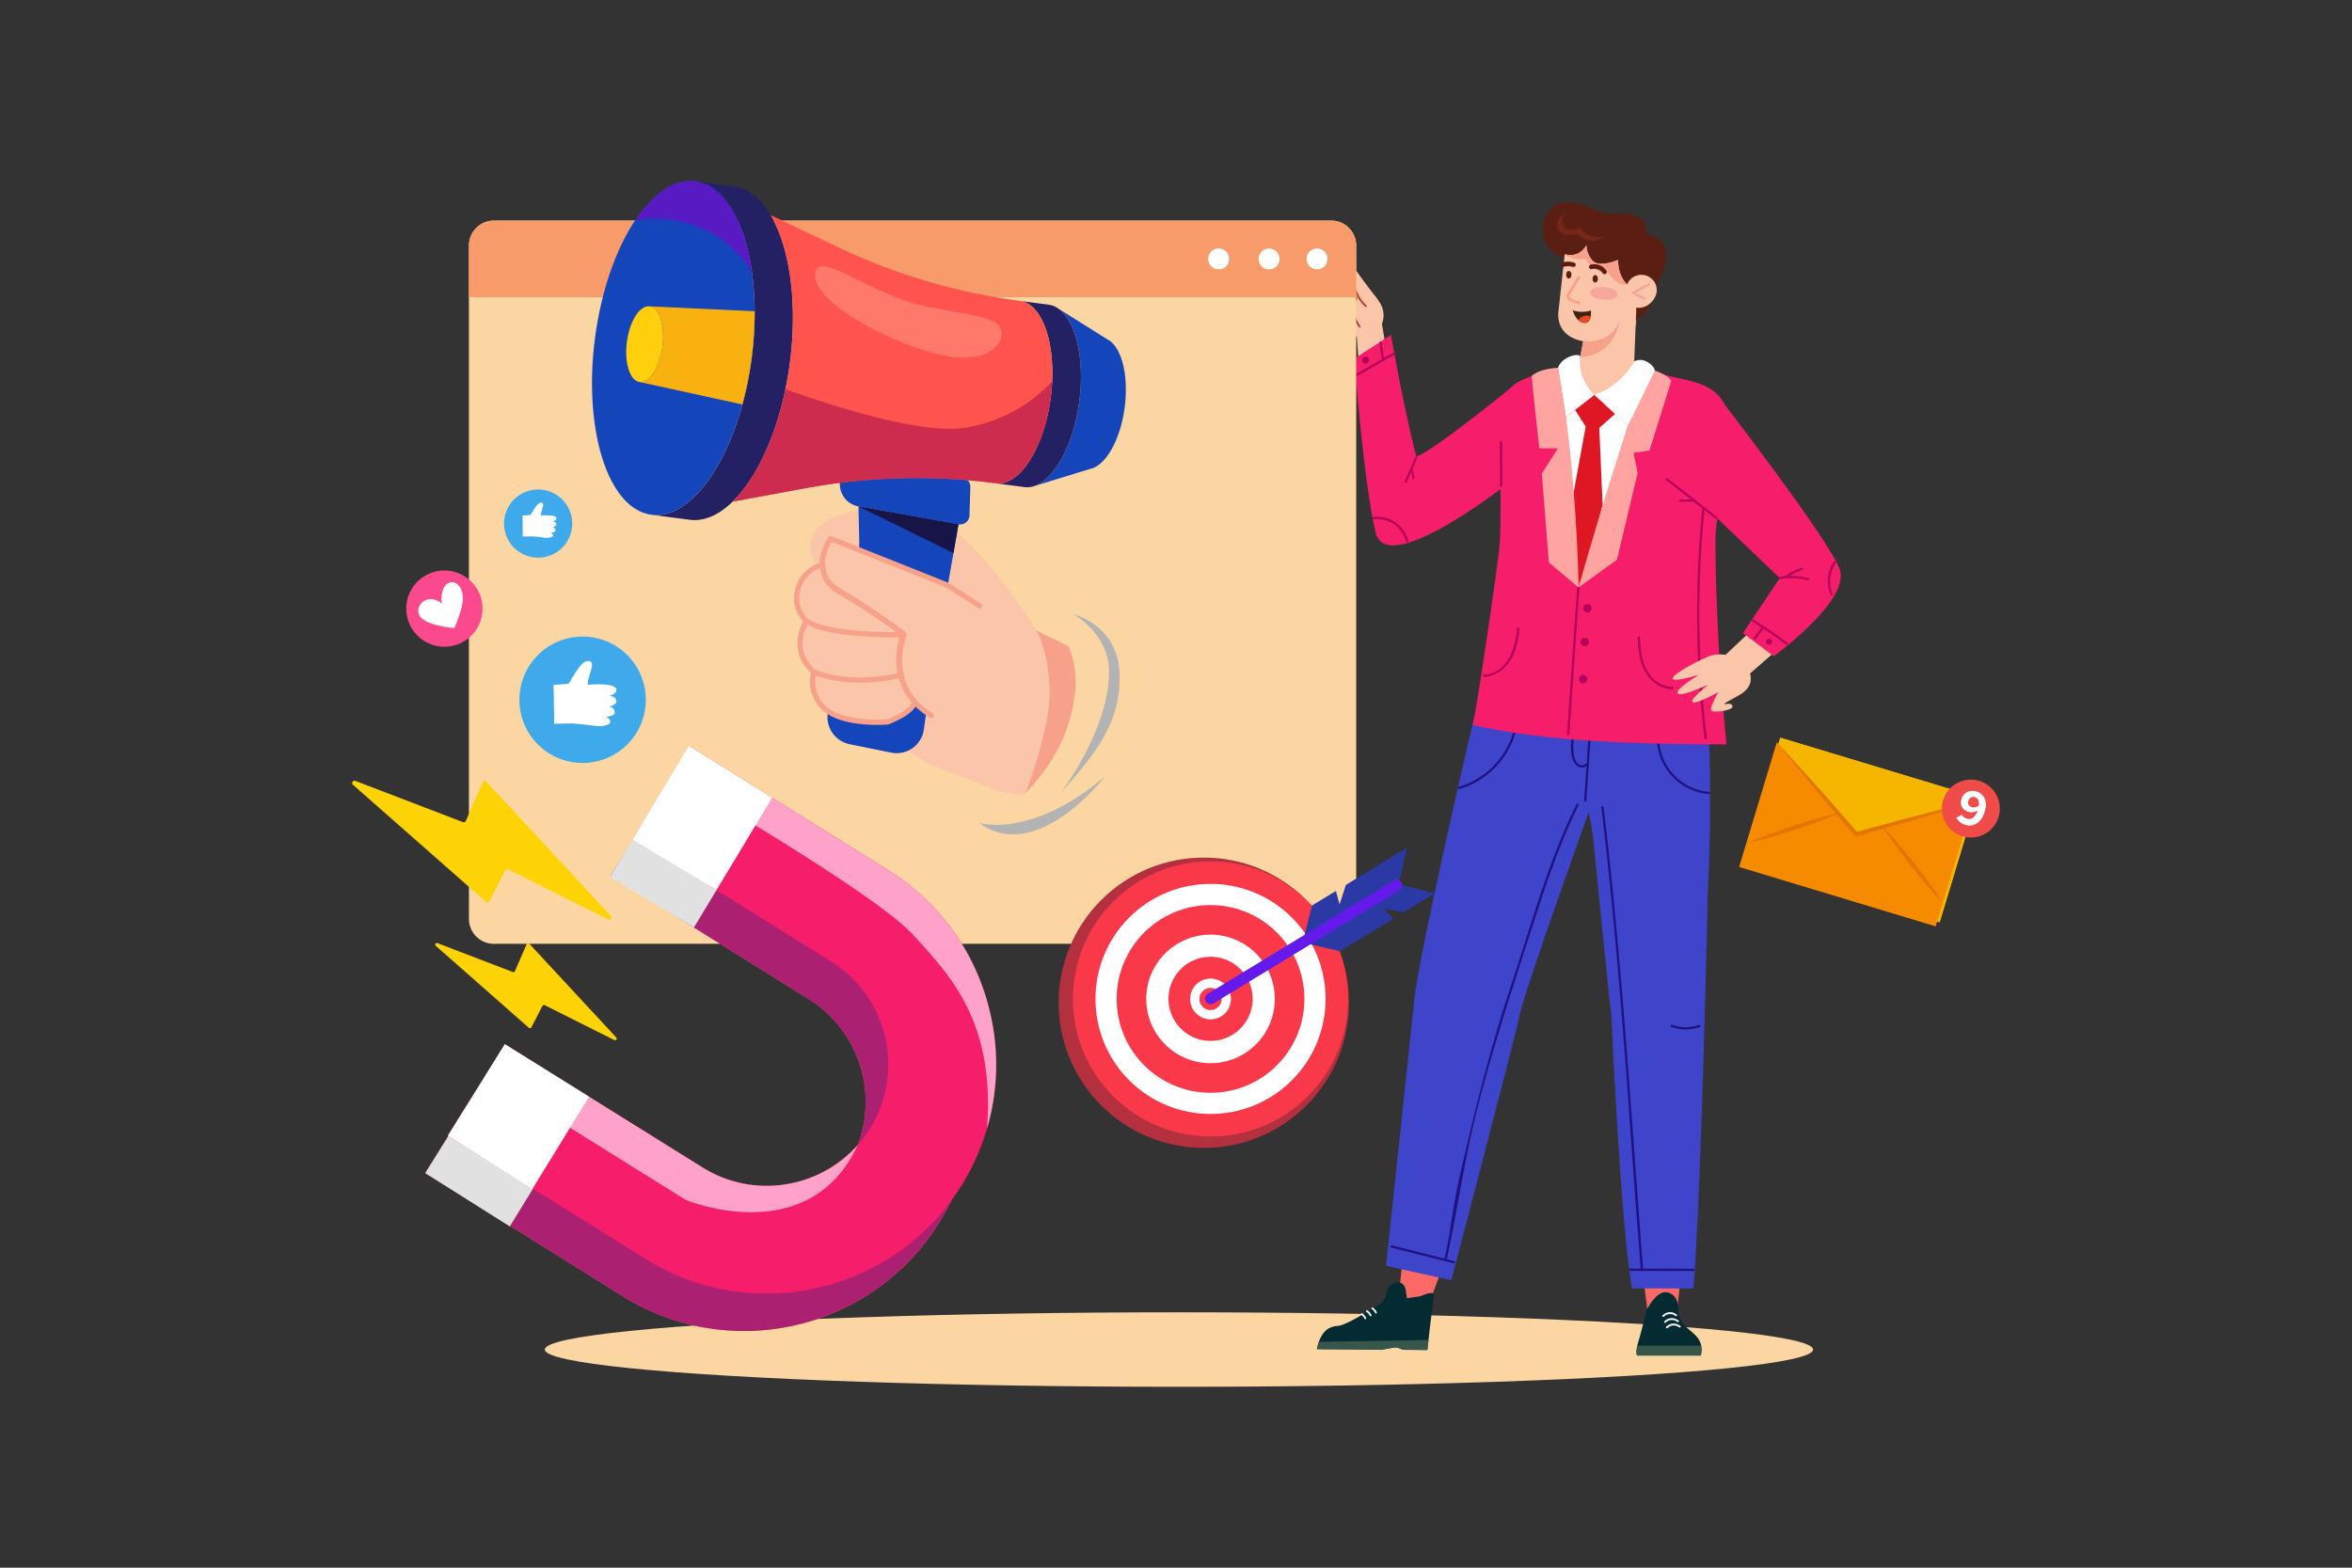 <svg xmlns="http://www.w3.org/2000/svg" viewBox="0 0 4680 3120"><rect x="0" y="0" width="4680" height="3120" fill="#333333" stroke="none"/><defs><style>.cls-1,.cls-6{fill:#fff;}.cls-1{opacity:0;}.cls-2{fill:#fbd6a2;}.cls-3{fill:#fa6966;}.cls-4{fill:#042b32;}.cls-5{fill:#37574d;}.cls-7{fill:#3f45cb;}.cls-8{fill:#1f1182;}.cls-9{fill:#fbc5a9;}.cls-10{fill:#bb3b2d;}.cls-11{fill:#f61d6a;}.cls-12{fill:#b6005c;}.cls-13{fill:#df1623;}.cls-14{fill:#ffa4a0;}.cls-15{fill:#f79b6a;}.cls-16{fill:#ff625f;}.cls-17{fill:#ac2072;}.cls-18{fill:#e1e1e1;}.cls-19{fill:#ffa2ca;}.cls-20{fill:#fdd305;}.cls-21{fill:#f7a18a;}.cls-22{fill:#1445bb;}.cls-23{fill:#171448;}.cls-24{fill:#232163;}.cls-25{fill:#f8b10f;}.cls-26{fill:#ffcf0d;}.cls-27{fill:#ff544e;}.cls-28{fill:#ce2c4e;}.cls-29{fill:#ff796b;}.cls-30{fill:#571ac3;}.cls-31{fill:#b3b3b3;}.cls-32{fill:#b4303f;}.cls-33{fill:#f9394a;}.cls-34{fill:#2b39a5;}.cls-35{fill:#651aec;}.cls-36{fill:#3faaeb;}.cls-37{fill:#fc488c;}.cls-38{fill:#ffc800;}.cls-39{fill:#f6b600;}.cls-40{fill:#f68b00;}.cls-41{opacity:0.2;}.cls-42{fill:#912a00;}.cls-43{fill:#ef4b49;}.cls-44{fill:#5b1e13;}.cls-45{fill:#742619;}.cls-46{fill:#3d2312;}.cls-47{fill:#ec4623;}.cls-48{opacity:0.5;}.cls-49{fill:#f3888a;}</style></defs><title>03</title><g id="_03" data-name="03"><rect id="_03-2" data-name="03" class="cls-1" width="4680" height="3120"/><ellipse class="cls-2" cx="2345.86" cy="2685.87" rx="1261.81" ry="74.13"/><polygon class="cls-3" points="3255.56 2432.98 3279.31 2616.86 3336.09 2619.73 3354.48 2442.12 3255.56 2432.98"/><path class="cls-4" d="M3384.45,2697.76h-127s-2.78-5.34.39-19.54c.48-2.21,1.11-4.64,1.93-7.3.05-.13.08-.26.12-.39,1.19-3.93,2.55-8.77,4-14,5.82-21.27,12.67-49.06,12.67-49.06s21.13-45.24,45.85-33.94c21.69,9.91,16.55,38.27,16.55,38.27s2.12,16.65,18.57,31.33c10.17,9.07,20.28,16.09,25.15,27.38a36.06,36.06,0,0,1,2.14,6.78c.06.3.11.6.16.91C3386,2683.66,3385.91,2690,3384.45,2697.76Z"/><path class="cls-5" d="M3384.45,2697.76h-127s-2.78-5.34.39-19.54H3385C3386,2683.66,3385.91,2690,3384.45,2697.76Z"/><path class="cls-6" d="M3333.82,2618.94c-7.14-5.57-16.51-4.85-22.94,1.42-1.73,1.69-4.38-1-2.65-2.65,8-7.82,19.47-8.26,28.25-1.42,1.9,1.48-.77,4.11-2.66,2.65Z"/><path class="cls-6" d="M3337.41,2630.8a17.09,17.09,0,0,0-22.94,1.42c-1.73,1.69-4.38-1-2.65-2.65,8-7.82,19.47-8.26,28.24-1.42,1.9,1.48-.77,4.12-2.65,2.65Z"/><path class="cls-6" d="M3341,2641.71a17.07,17.07,0,0,0-22.94,1.42c-1.73,1.69-4.38-1-2.65-2.65,8-7.82,19.47-8.26,28.24-1.42,1.9,1.48-.77,4.11-2.65,2.65Z"/><polygon class="cls-3" points="2893.65 2459.24 2834.33 2619.36 2780.56 2601.98 2799.1 2432.98 2893.65 2459.24"/><path class="cls-7" d="M2934.13,1423.79s-109.73,468.5-119.67,563.65S2758,2519.36,2758,2519.36l129.78,28.5s124.9-474.67,135.54-526.16,144.06-422.6,144.06-422.6l-17.11-142.54Z"/><path class="cls-8" d="M3010.58,1459.34c-15.51,51-57,91.92-108.13,106.81-2.76.8-1.58,5.12,1.19,4.31,52.67-15.33,95.29-57.46,111.26-109.93.84-2.76-3.48-3.94-4.32-1.19Z"/><path class="cls-8" d="M3137.16,1600.38c-57.25,115-90.27,240.1-130.74,361.53-42,126-69.82,240.79-100,370.07-17,72.8-16,98.61-31.65,171.7-.6,2.8,3.71,4,4.32,1.19,27.74-129.4,33.5-197.65,67.45-325.58,33.47-126.06,74.9-249.71,115.08-373.74,22.41-69.16,46.92-137.74,79.36-202.92,1.28-2.57-2.57-4.84-3.86-2.25Z"/><path class="cls-8" d="M2768.52,2482.88l124.11,31.41c2.79.7,4-3.61,1.19-4.32l-124.11-31.41c-2.8-.7-4,3.61-1.19,4.32Z"/><path class="cls-4" d="M2840.12,2686.72l-48.75-.37s-9.82-5.31-15.61-4.66-25.88,4.34-25.88,4.34l-129.47-1a108.92,108.92,0,0,1,3.88-14.52,66.67,66.67,0,0,1,6.23-13.34c8.12-13,19.1-17.61,31-18.27,18.14-1,75.48-38.65,75.48-38.65s20.75-7.08,22-29.1c.48-8.26,12.75-18.25,18.56-19,11.86-1.63,18.38,5.92,20,17.77l1.88,13.76,27.38-4s27.92-13.79,26.47-.2c-.83,7.76-5.77,42.29-8.91,69.69-.73,6.39-1.42,12.44-2,17.74h0C2841.06,2678.63,2840.12,2686.72,2840.12,2686.72Z"/><path class="cls-5" d="M2840.12,2686.72l-48.75-.37s-9.82-5.31-15.61-4.66-25.88,4.34-25.88,4.34l-129.47-1a108.92,108.92,0,0,1,3.88-14.52l218.11-3.68C2841.06,2678.63,2840.12,2686.72,2840.12,2686.72Z"/><path class="cls-6" d="M2708.49,2614.2a1.77,1.77,0,0,1,2.22-.17,22.32,22.32,0,0,1,7.67,9c.95,2-2,3.9-2.92,1.88a19.9,19.9,0,0,0-6.73-7.93,1.75,1.75,0,0,1-.27-2.72Z"/><path class="cls-6" d="M2718.83,2608.21a1.78,1.78,0,0,1,2.23-.17,22.48,22.48,0,0,1,7.67,9c.95,2-2,3.9-2.93,1.88a19.74,19.74,0,0,0-6.73-7.93,1.75,1.75,0,0,1-.27-2.72Z"/><path class="cls-6" d="M2729.5,2602.63a1.77,1.77,0,0,1,2.22-.17,22.19,22.19,0,0,1,7.67,9c1,2-2,3.9-2.92,1.88a19.83,19.83,0,0,0-6.73-7.93,1.76,1.76,0,0,1-.27-2.73Z"/><path class="cls-7" d="M3394.31,1811.7c15.46-131.28,4.72-425.17,4.72-425.17l-274.19,2.32s38.93,269.45,72.7,408Z"/><path class="cls-8" d="M3130.31,1452.56c-4.6,18.4-6.85,40.28-1,58.67,3.76,11.79,17.31,22.32,28.56,12.34,2.16-1.91-1-5.07-3.16-3.16-7.09,6.28-16,.41-19.56-6.52-3.17-6.13-3.76-13.92-4.22-20.65a126.59,126.59,0,0,1,3.67-39.49c.7-2.8-3.62-4-4.31-1.19Z"/><path class="cls-8" d="M3161.19,1459.32q-4.47,66.95-9,133.89c-.19,2.87,4.29,2.86,4.48,0q4.47-66.95,9-133.89c.19-2.88-4.29-2.86-4.48,0Z"/><path class="cls-8" d="M3296.82,1466.93a112.61,112.61,0,0,0,103.73,113.27c2.82.23,2.81-4.17,0-4.39-56.47-4.46-99.93-52.31-99.33-108.88,0-2.83-4.37-2.83-4.4,0Z"/><path class="cls-7" d="M3247.31,2564.1l122.13.21c16.12-188.43,29.06-801.13,29.06-801.13l-231.13-122.8s28.11,287.64,39.13,383.08C3206.5,2023.46,3224,2431.37,3247.31,2564.1Z"/><path class="cls-8" d="M3186.45,1606.31c15,125.74,27.07,251.8,37.56,378,10.45,125.83,19.38,251.78,28.21,377.74,5,71.43,7.41,93.7,12.63,165.12.2,2.86,4.68,2.88,4.47,0-9.25-126.54-15.16-204-24.4-330.5-9.18-125.85-19.08-251.66-31.15-377.27q-10.24-106.67-22.84-213.08c-.34-2.82-4.82-2.85-4.48,0Z"/><path class="cls-8" d="M3244.23,2529.26l125.88.28c2.88,0,2.88-4.46,0-4.47l-125.88-.29c-2.88,0-2.88,4.47,0,4.48Z"/><path class="cls-8" d="M3325.68,2043.62a82.1,82.1,0,0,0,56.4.32c2.64-1,1.5-5.2-1.17-4.24a78.28,78.28,0,0,1-54.06-.32c-2.66-1-3.8,3.27-1.17,4.24Z"/><path class="cls-9" d="M2746.57,625.4l12.35,73.79c-3.35,16.22-27.52,34.91-55.77,17.78l-4.59-63.68Z"/><path class="cls-9" d="M2739.08,660.77a46.43,46.43,0,0,0,7.39-56.94,142.69,142.69,0,0,0-11.32-16.09c-8.85-11-28.69-37.74-36-48.27s-10.59-19.24-17.37-12.85S2696,576,2696,576s-57.43-46.11-71.12-40.43,7.87,19.5,7.87,19.5-27.69-13.92-32.94-6.21,22.9,23.14,22.9,23.14-24.43-10.1-29.72-4.39,12.13,16.19,21.47,20.82c0,0-23.72-7-27,.72s19.45,12.46,32.86,18.76,46.33,19.89,52.35,37.53c3.59,10.52,17,21.67,29.88,24.88,14.64,3.65,26.12-1.73,36.46-9.56Z"/><path class="cls-10" d="M2630.08,555.73a109,109,0,0,1,33.37,17.86c1.87,1.46,4.07-1.48,2.21-2.93a111.87,111.87,0,0,0-34.23-18.34c-2.24-.73-3.6,2.67-1.35,3.41Z"/><path class="cls-10" d="M2618.69,571.78c10.92,4.28,21.69,9.06,30.61,16.85,1.78,1.56,4-1.39,2.2-2.93-9.14-8-20.25-12.94-31.46-17.33-2.2-.86-3.55,2.55-1.35,3.41Z"/><path class="cls-10" d="M2611.48,589.56a86.16,86.16,0,0,1,28.49,14,1.84,1.84,0,0,0,2.21-2.93,89,89,0,0,0-29.35-14.51c-2.25-.63-3.62,2.77-1.35,3.41Z"/><path class="cls-10" d="M2694.91,576.31a80.31,80.31,0,0,0,21.63,34.23c1.72,1.62,3.91-1.32,2.21-2.93a76.81,76.81,0,0,1-20.47-32.76c-.72-2.25-4.08-.77-3.37,1.46Z"/><path class="cls-10" d="M2697.53,591.7a57.26,57.26,0,0,0,6.52,59.41,1.84,1.84,0,0,0,2.89-2.26,53.56,53.56,0,0,1-6-55.8c1-2.13-2.41-3.47-3.42-1.35Z"/><path class="cls-10" d="M2668.48,567.94A49.6,49.6,0,0,0,2642,607.77c-.2,2.34,3.45,2.75,3.64.39a45.85,45.85,0,0,1,24.28-36.85c2.08-1.1.64-4.47-1.46-3.37Z"/><path class="cls-11" d="M3008.23,770.13s-154.91,126.66-189.71,138.62c0,0-6.33-18.91-23.76-101.61-12.08-57.3-27.17-140.56-27.17-140.56l-73,47.49s19.33,251.38,42.73,346C2760.83,1155.17,3014,951.77,3014,951.77Z"/><path class="cls-12" d="M2733.77,1033.52c29.81-3.21,56.58,15.21,63.84,44.32.71,2.88,5.17,1.66,4.45-1.23a63.06,63.06,0,0,0-68.29-47.7c-2.92.31-3,4.93,0,4.61Z"/><circle class="cls-12" cx="2717.26" cy="716.6" r="6.93"/><path class="cls-12" d="M2772.57,701.84c-25.39,13.32-49.35,29.16-74.74,42.48-2.63,1.38-.3,5.37,2.33,4,25.39-13.32,49.35-29.17,74.74-42.48,2.63-1.39.3-5.37-2.33-4Z"/><path class="cls-12" d="M2745,682.2a252.33,252.33,0,0,0,4.82,32.13c.63,2.9,5.08,1.68,4.45-1.23a244.07,244.07,0,0,1-4.66-30.9c-.25-2.94-4.87-3-4.61,0Z"/><path class="cls-12" d="M2816.14,910.14Q2805.55,934,2795,957.8c-1.14,2.57,2.65,4.81,3.8,2.22q10.58-23.84,21.17-47.66c1.13-2.57-2.65-4.81-3.8-2.22Z"/><path class="cls-12" d="M2807.28,934.6q1.5,8.42,3,16.84c.5,2.78,4.74,1.6,4.24-1.17q-1.5-8.43-3-16.84c-.5-2.78-4.74-1.6-4.24,1.17Z"/><path class="cls-11" d="M3435.55,1481.49c-5.64-53-21.78-227.26-22.24-410.72,0-5.16.56-10.21,1-15.18,4.48-50.94,15.74-89.27,23.9-123.08,9.06-37.44,14.31-69.34,2.38-106.63-9.78-30.52-25.69-46.62-45.46-56.59-1.76-.88-3.55-1.72-5.37-2.5-25.42-11.13-56.48-13.87-88.7-24.16a188.19,188.19,0,0,1-44.7-20.49c-75.48-48-116.42,0-116.42,0s-12,2.63-28.81,7c-6.79,1.76-14.37,3.8-22.28,6.07-1.61.45-3.24.93-4.87,1.42-26.93,7.9-56.45,18.19-70.93,28.63-20,14.45-25.26,82.22-26.7,154.13,0,1.78-.06,3.57-.1,5.36q-.16,9.27-.25,18.56c-.09,9.34-.15,18.64-.18,27.83h0c0,2,0,4.05,0,6.06-.06,23.18,0,45.4-.31,64.89q0,3.27-.1,6.43c-.2,11.29-.53,21.54-1.06,30.36-.24,3.82-.5,7.36-.82,10.63-3.36,34.7-42.37,305.34-53.08,353.29C3068.38,1474.34,3231.81,1480.9,3435.55,1481.49Z"/><path class="cls-12" d="M3258.66,1269.18c.87,25,3.55,52,18.14,73.24,11.71,17.08,30.3,29.49,51.48,29.15,3,0,3-4.67,0-4.62-21.07.34-39.41-13.06-49.94-30.67-12-20.09-14.27-44.21-15.06-67.1-.11-3-4.72-3-4.62,0Z"/><path class="cls-12" d="M3018.69,1250.8c-3.11,38.77-19.36,89.26-65.78,91.92-2.95.17-3,4.79,0,4.62,20.19-1.16,37.79-12.6,49.59-28.69,14.34-19.55,18.91-44.2,20.81-67.85.23-3-4.38-3-4.62,0Z"/><circle class="cls-12" cx="3158.61" cy="1210.45" r="8.35" transform="translate(69.22 2588.01) rotate(-45)"/><path class="cls-12" d="M3161.82,1277.7a8.35,8.35,0,1,1-8.35-8.35A8.35,8.35,0,0,1,3161.82,1277.7Z"/><circle class="cls-12" cx="3150.26" cy="1351.55" r="8.35" transform="translate(-33 2623.43) rotate(-45)"/><path class="cls-12" d="M3387.15,1012.49a2092.66,2092.66,0,0,0-5.23,355.33q3.59,50.6,9.63,101c.35,2.91,5,3,4.62,0a2091.63,2091.63,0,0,1-12.08-355.16q2.61-50.66,7.68-101.14c.29-3-4.33-2.93-4.62,0Z"/><path class="cls-12" d="M3138.08,1169.54q-9.95,145.64-19.9,291.27c-.2,3,4.41,3,4.62,0q9.94-145.63,19.9-291.27c.2-3-4.41-3-4.62,0Z"/><path class="cls-12" d="M2984.5,879.93l.15,87c0,3,4.62,3,4.61,0q-.08-43.47-.14-87c0-3-4.62-3-4.62,0Z"/><path class="cls-9" d="M3255,743.44c-6.14,12.43-119.67,89.45-122.73-.11l16.61-45.86,11-30.26L3167.5,646l88.38-9C3249,676.86,3249.25,712,3255,743.44Z"/><path class="cls-4" d="M3233.1,667.94c-42.24,43.65-77.35,46.55-88.41,41.07l15.14-41.8Z"/><polygon class="cls-9" points="3480.98 1258.53 3427.78 1308.56 3477.56 1344.51 3530.81 1297.91 3480.98 1258.53"/><path class="cls-11" d="M3432.46,806.2s204.55,264.65,228,326.2-131.11,173.65-131.11,173.65l-61.2-46.07,73.14-109.47-152.76-146.24Z"/><path class="cls-12" d="M3648.79,1118.21A68.7,68.7,0,0,0,3642,1183c1.11,2.71,5.58,1.52,4.45-1.23a64.46,64.46,0,0,1,6.36-61.23c1.67-2.47-2.32-4.78-4-2.33Z"/><path class="cls-12" d="M3486.88,1237.2q34.66,21.3,67.17,45.82c2.37,1.79,4.67-2.21,2.33-4q-32.49-24.51-67.17-45.83c-2.54-1.56-4.86,2.43-2.33,4Z"/><path class="cls-12" d="M3505.61,1247.9l-16.38,22.15c-1.77,2.39,2.23,4.69,4,2.33q8.19-11.07,16.39-22.15c1.76-2.39-2.24-4.69-4-2.33Z"/><path class="cls-12" d="M3526.27,1277.25a6,6,0,1,1-6-6A6,6,0,0,1,3526.27,1277.25Z"/><path class="cls-12" d="M3315.11,955.55l98,76.39c2.32,1.8,5.61-1.44,3.27-3.26l-98.06-76.39c-2.31-1.81-5.6,1.44-3.26,3.26Z"/><path class="cls-12" d="M3370.21,994.07h-27.12c-3,0-3,4.61,0,4.61h27.12c3,0,3-4.61,0-4.61Z"/><path class="cls-9" d="M3481,1337.18a49.51,49.51,0,0,0-29.36-28.27c-13.21-4.85-25-8.93-44.91-4.71-11.1,2.34-72.5,32.75-78.06,44.56s51.91-5.81,51.91-5.81-49.07,29.74-42,37.13,61.21-17.94,61.21-17.94-31,24.54-32.61,32.59c-2.61,13.2,51.92-17.22,51.92-17.22s-18.05,30.71-13.78,36.42,43.48-.51,42-8.08c-1.75-8.76-14.44-3.47-16.15-4.76s23.46-13.58,33.91-20.47C3485.88,1366.84,3486,1350.28,3481,1337.18Z"/><path class="cls-12" d="M3541.87,1152.63a127.16,127.16,0,0,1,55.06,2.33c2.74.72,3.91-3.52,1.17-4.24a132.58,132.58,0,0,0-57.4-2.33c-2.78.49-1.6,4.73,1.17,4.24Z"/><path class="cls-12" d="M3584.65,1130.16a125.62,125.62,0,0,0-32,16.08c-2.3,1.6-.11,5.42,2.22,3.79a121.4,121.4,0,0,1,30.9-15.63c2.67-.9,1.52-5.15-1.17-4.24Z"/><path class="cls-6" d="M3151,1160.09l88.17-312.72c-19.94-22.49-50.23-46.18-66.69-61.48l-57,44.25,18,329.95Z"/><path class="cls-13" d="M3149.51,1160.09l39.38-155.59-6.67-152.93-27-2.69-25.74,141c1.33,56.73,2.56,124.17,4,170.18Z"/><polygon class="cls-13" points="3133.95 815.8 3166.13 865.76 3213.45 824.04 3172.5 785.89 3133.95 815.8"/><path class="cls-14" d="M3278.19,733.93s33.31,5.47,47.44,23.86l-43.48,138.74-31.81,4.89,8.2,40.16-41.25,172.56-76.32,55S3209.94,923.17,3278.19,733.93Z"/><path class="cls-6" d="M3144.69,709c-5.85-7.46-38.16,2.54-44.62,23.08l15.4,98,57-44.25S3136.68,753,3144.69,709Z"/><path class="cls-6" d="M3251.75,719.31s-23.9,47.77-79.25,66.58c0,0,43.24,37.05,66.69,61.48l53.45-109.77C3293.1,729.83,3271.67,708.46,3251.75,719.31Z"/><path class="cls-14" d="M3100.07,732.09s-35.87.61-52.69,16.57l15.43,143.48h37.26l-32.13,50.29,13.92,176.87,59.11,49.88S3138.07,929.64,3100.07,732.09Z"/><path class="cls-2" d="M2698.56,488.7v1340a49.73,49.73,0,0,1-49.73,49.72H982.8a49.72,49.72,0,0,1-49.72-49.72V488.7A49.72,49.72,0,0,1,982.8,439h1666A49.73,49.73,0,0,1,2698.56,488.7Z"/><path class="cls-15" d="M2698.56,488.7v103H933.08v-103A49.72,49.72,0,0,1,982.8,439h1666A49.73,49.73,0,0,1,2698.56,488.7Z"/><circle class="cls-6" cx="2424.97" cy="515.34" r="20.84" transform="translate(1366.27 2757.03) rotate(-76.72)"/><circle class="cls-6" cx="2525.09" cy="515.34" r="20.84" transform="translate(1705.09 2958.54) rotate(-82.98)"/><circle class="cls-6" cx="2620.76" cy="515.34" r="20.84" transform="translate(1517.08 2947.59) rotate(-76.72)"/><path class="cls-16" d="M1549,2643.75c127.29-19.3,245.71-91.93,319-209.48,64.45-103.38,84.75-225.66,57.23-344.33s-99.62-219.5-203-283.94l-393.53-245.33-113.48,182L1608.77,1988A241.54,241.54,0,0,1,1686,2320.81c-70.45,113.07-219.76,147.69-332.84,77.22L959.65,2152.7l-113.48,182L1239.72,2580A454.25,454.25,0,0,0,1549,2643.75Z"/><path class="cls-17" d="M1549,2643.75c127.29-19.3,245.71-91.93,319-209.48,64.45-103.38,84.75-225.66,57.23-344.33s-99.62-219.5-203-283.94l-393.53-245.33-113.48,182L1608.77,1988A241.54,241.54,0,0,1,1686,2320.81c-70.45,113.07-219.76,147.69-332.84,77.22L959.65,2152.7l-113.48,182L1239.72,2580A454.25,454.25,0,0,0,1549,2643.75Z"/><rect class="cls-18" x="1244.67" y="1604.91" width="217.35" height="195.05" transform="translate(-803.37 1982.39) rotate(-58.91)"/><polygon class="cls-18" points="1127.28 2257.2 1014.36 2440.79 846.16 2334.68 959.65 2152.7 1127.28 2257.2"/><path class="cls-11" d="M891.05,2260.23l393.56,245.35a454.29,454.29,0,0,0,309.3,63.72c127.29-19.3,245.71-91.93,319-209.48a458.51,458.51,0,0,0,51-113.63,453.47,453.47,0,0,0,6.2-230.69c-27.53-118.66-99.61-219.51-203-284l-393.51-245.32-36.16,58-77.33,124,393.55,245.35a241.72,241.72,0,0,1,53.25,365c-76.64,86.83-207.34,108.24-308.84,45l-393.53-245.34-38.35,61.51Z"/><path class="cls-19" d="M966.18,2139.75l399.3,248.83s244.16,100.55,341.42-110c-76.64,86.83-207.34,108.24-308.84,45l-393.53-245.34Z"/><path class="cls-19" d="M1337.43,1544.2c83.12,48.2,409.15,239.6,478.56,315.33,75.06,81.89,164.32,174.26,147.93,386.66a453.47,453.47,0,0,0,6.2-230.69c-27.53-118.66-99.61-219.51-203-284l-393.51-245.32Z"/><polygon class="cls-6" points="1536.38 1587.72 1425.64 1771.4 1258.6 1670.69 1370.82 1484.56 1536.38 1587.72"/><polygon class="cls-6" points="1172.17 2182.75 1059.25 2366.34 891.05 2260.23 1004.53 2078.24 1172.17 2182.75"/><path class="cls-20" d="M1226.42,2065l-173.15-186.71a3.27,3.27,0,0,0-5.38.92l-23.33,53.58a3.26,3.26,0,0,1-4.15,1.74L870.46,1877a3.26,3.26,0,0,0-3.32,5.48l185.25,163.09a3.26,3.26,0,0,0,5-1l22-42.7a3.24,3.24,0,0,1,4.35-1.42l138.74,69.58A3.26,3.26,0,0,0,1226.42,2065Z"/><path class="cls-20" d="M1215,1822.29,968,1555.93a4.64,4.64,0,0,0-7.66,1.3L927,1633.67a4.64,4.64,0,0,1-5.92,2.48l-213.92-82a4.65,4.65,0,0,0-4.73,7.83l264.28,232.65a4.64,4.64,0,0,0,7.19-1.35l31.44-60.93a4.64,4.64,0,0,1,6.21-2l197.94,99.26A4.64,4.64,0,0,0,1215,1822.29Z"/><path class="cls-9" d="M1598.69,1228.25c-28.08-33.56-13.51-84.21,25-102.2-39.09-67.88,30.6-94.12,30.6-94.12s142-67.23,251.23,29.31c89.39,79,156.47,193.44,156.47,193.44h0l63.74,31.3s20.92,40,12.45,100.48c-16.24,116.23-88.47,180.7-97.84,192.11v0c-6.71,8.2-55.6-5.13-55.6-5.13h0l-112-43.46c-91.77-33.5-108.46-95.21-108.46-95.21s-83.53,6.84-122.07-24.59-24-74.91-24-74.91c-52.5-46.51-14.45-101.48-14.45-101.48C1602,1232,1600.25,1230.12,1598.69,1228.25Z"/><path class="cls-9" d="M1916,1176.24,1652.83,1072s-47.07,67,17.33,104.15S1797.71,1261,1797.71,1261s-42.31,103.27,55.55,163Z"/><path class="cls-21" d="M1781.25,1266.41c-15.09,0-38.83-.35-64.31-2.07-58-3.91-97.09-12.74-116.18-26.25a5.24,5.24,0,1,1,6-8.55c17.24,12.2,55.54,20.62,110.75,24.35,42.24,2.86,79.64,1.9,80,1.89h.14a5.24,5.24,0,0,1,.14,10.47C1797.7,1266.25,1791.45,1266.41,1781.25,1266.41Z"/><path class="cls-21" d="M1709.5,1356.55c-28.07,0-61.86-3.6-93.25-16.42a5.23,5.23,0,1,1,4-9.69c76.09,31.06,169,6.14,170,5.88a5.24,5.24,0,0,1,2.77,10.1c-1,.27-24.54,6.67-58.16,9.18C1727.17,1356.17,1718.64,1356.55,1709.5,1356.55Z"/><path class="cls-21" d="M1764.33,1440a5.24,5.24,0,0,1-1.83-10.14,209.1,209.1,0,0,0,25.57-12c15.2-8.59,24.23-17.22,24.78-23.68a5.24,5.24,0,0,1,10.44.89c-2,23.35-51.49,42.51-57.12,44.62A5.42,5.42,0,0,1,1764.33,1440Z"/><path class="cls-22" d="M1926.23,858.31l-18.38,30.08a40.63,40.63,0,0,0,1.72,45l17.67,24.49a18.65,18.65,0,0,1,3.52,11.45l-1.68,56.33a18.61,18.61,0,0,1-21.88,17.77l-199-35.57A45,45,0,0,1,1677,985.75h0a45.06,45.06,0,0,1-4.49-33.51l15.59-60.69Z"/><path class="cls-22" d="M1690.48,1481.06l82.65,16.84a54.77,54.77,0,0,0,65.17-46c4.86-34.34,9.57-68.92,10.53-74.45l58.37-334.07-199-35.57,1.45,64a311.79,311.79,0,0,1-7,73.11l-7.44,34.46c-5.67,26.25-15.63,91.09-28.61,154.41-4.75,23.15-11.44,53-18.32,80A54.79,54.79,0,0,0,1690.48,1481.06Z"/><polygon class="cls-23" points="1708.24 1007.82 1907.2 1043.39 1897.19 1100.69 1708.24 1007.82"/><path class="cls-24" d="M1349,1013.15c67.1-36.69,127.38-154.51,146.58-300.06,19.14-145.11-8.33-274.26-63.27-327.36a103.13,103.13,0,0,0-12-10.06,80.31,80.31,0,0,0-36.71-15l76.07,10c86,11.35,136.18,169.15,112,352.44s-113.54,322.65-199.57,311.3l-76.07-10a80.79,80.79,0,0,0,39.35-5A105.66,105.66,0,0,0,1349,1013.15Z"/><path class="cls-22" d="M1184,672c-12.94,98.06-4.59,188.82,19.11,253.74,20.65,56.48,52.89,93.39,92.9,98.67,58.8,7.75,119.15-54.87,159.18-153.84,18.54-45.8,32.74-99.46,40.39-157.46,8.13-61.62,7.83-120.4.62-171.66-14.24-101.21-55.54-173.25-112.63-180.78-41.8-5.52-84.39,24.58-119.92,78C1226.09,495.16,1196.43,577.77,1184,672Z"/><path class="cls-25" d="M1272.81,760.28,1477.14,805a704.28,704.28,0,0,0,24.48-185.58l-208.95-9.76c19.51,2.57,30.88,38.36,25.4,80a156.15,156.15,0,0,1-4.92,23.47C1304.54,742.49,1288.43,762.34,1272.81,760.28Z"/><path class="cls-26" d="M1247.39,680.33c-5.49,41.59,5.89,77.39,25.41,80s39.79-29,45.28-70.64-5.89-77.4-25.41-80S1252.87,638.74,1247.39,680.33Z"/><path class="cls-22" d="M2067.53,963.17a56.7,56.7,0,0,1-8.85,4l110.67-34v0c30.49-6.15,59.92-57.1,68.5-122.11,4.29-32.51,2.62-63-3.57-87.07s-17-41.75-30.92-48.66l-98.06-61.57c1.21.81,2.37,1.66,3.53,2.59.59.5,1.22,1,1.8,1.56a67.4,67.4,0,0,1,8.7,9.15c.57.66,1.1,1.39,1.62,2.11a95,95,0,0,1,6.6,10.12c1,1.72,1.93,3.51,2.85,5.33,1.39,2.74,2.71,5.58,3.94,8.57.42,1,.82,2,1.23,3s.81,2.05,1.18,3.06.8,2.2,1.19,3.29.74,2.07,1.06,3.12q1.62,4.92,3,10.16c.47,1.72.93,3.49,1.35,5.28.48,2,.91,4,1.38,6,.21,1.07.42,2.14.63,3.18.78,3.74,1.44,7.58,2,11.49,4.47,28.88,4.83,62.28.19,97.42s-13.63,67.28-25.4,94v0c-.83,1.91-1.7,3.76-2.56,5.59-.8,1.67-1.6,3.34-2.4,5-.1.22-.21.44-.32.66l-1.4,2.71c-.84,1.67-1.75,3.33-2.63,5s-1.77,3.17-2.67,4.71c-1.21,2.13-2.44,4.17-3.71,6.17s-2.45,3.86-3.74,5.7a146.7,146.7,0,0,1-11.88,15.26c-.68.77-1.36,1.53-2,2.25s-1.39,1.44-2.07,2.13A88.25,88.25,0,0,1,2069.7,962C2069,962.4,2068.23,962.8,2067.53,963.17Z"/><path class="cls-24" d="M2020.35,949.13c32.6-25.38,60.7-85.21,70.24-157.55,8.95-67.82-.72-129.23-22.46-163.83A80.56,80.56,0,0,0,2056.49,613c-8-7.94-17.15-12.86-27.15-14.18l57,7.53c47.05,6.2,74.48,92.51,61.25,192.77s-62.09,176.47-109.14,170.27l-57-7.53c10,1.32,20.07-1.07,29.9-6.66A72,72,0,0,0,2020.35,949.13Z"/><path class="cls-27" d="M1458,998.31l100.82-18.58,44.66-8.24q24.39-4.5,48.92-8,22.07-3.18,44.13-5.43,42.21-4.49,84.52-5.92a1214,1214,0,0,1,200.33,9.63l.12,0c10,1.32,20.06-1.07,29.9-6.66a73.74,73.74,0,0,0,9-6c32.61-25.39,60.69-85.22,70.24-157.56,1.45-11,2.41-21.85,2.91-32.43,2.58-54.62-7.16-102.42-25.37-131.39A80.65,80.65,0,0,0,2056.49,613c-8-8-17.14-12.87-27.15-14.19a1215.53,1215.53,0,0,1-185.57-39.45c-3.5-1-7-2.09-10.53-3.17q-40.5-12.37-80.1-27.6-20.78-8-41.22-16.69-22.79-9.75-45.28-20.45L1625.72,472l-92.52-44.08v0c37.93,63.94,54.44,174,38.45,295.22-2.32,17.57-5.24,34.75-8.71,51.42-20.37,98.32-59.49,179.3-105,223.69Z"/><path class="cls-28" d="M1458,998.31l100.82-18.58,44.66-8.24q24.39-4.5,48.92-8,22.07-3.18,44.13-5.43,42.21-4.49,84.52-5.92a1214,1214,0,0,1,200.33,9.63l.12,0c10,1.32,20.06-1.07,29.9-6.66a73.74,73.74,0,0,0,9-6c32.61-25.39,60.69-85.22,70.24-157.56,1.45-11,2.41-21.85,2.91-32.43-27,29.12-82.1,75.73-168.91,91.6-83.68,15.3-252.38-37.07-361.65-76.21-20.37,98.32-59.49,179.3-105,223.69Z"/><path class="cls-29" d="M1991.7,674.17s-11.68,40.44-81.43,37.45c-86.17-3.69-282.62-95.49-287.9-160.56s106.75,37.82,228.64,60.67C1953.13,630.88,2002.47,633.09,1991.7,674.17Z"/><path class="cls-30" d="M1263.65,438.67c57.23-10.29,118.55,1.86,166.94,34.32a225.52,225.52,0,0,1,65.61,68.44c-14.24-101.21-55.54-173.25-112.63-180.78C1341.77,355.13,1299.18,385.23,1263.65,438.67Z"/><path class="cls-9" d="M1916,1176.24,1652.83,1072s-47.07,67,17.33,104.15S1797.71,1261,1797.71,1261s-42.31,103.27,55.55,163Z"/><path class="cls-9" d="M1605.05,1236s-38,55,14.45,101.48c0,0-14.52,43.47,24,74.91s122.08,24.59,122.08,24.59,51.88-19.4,53.72-40.1c-50.91-59.06-20.35-133.67-20.35-133.67s-63.14-47.79-127.54-84.92c-26.79-15.45-34.3-36.06-33.92-54.87l-4.43,1.64c-44.48,14.25-63.1,69.56-33.13,105.39C1601.52,1232.26,1603.22,1234.12,1605.05,1236Z"/><path class="cls-21" d="M1782.52,1268.55c-15.08,0-38.82-.35-64.31-2.06-58-3.92-97.09-12.75-116.18-26.26a5.24,5.24,0,1,1,6-8.55c17.24,12.2,55.54,20.62,110.75,24.35,42.24,2.86,79.64,1.9,80,1.89h.15a5.24,5.24,0,0,1,.13,10.47C1799,1268.39,1792.72,1268.55,1782.52,1268.55Z"/><path class="cls-21" d="M1710.78,1358.69c-28.07,0-61.87-3.6-93.26-16.42a5.23,5.23,0,1,1,4-9.69c76.09,31.07,169.06,6.14,170,5.88a5.24,5.24,0,0,1,2.77,10.1c-1,.27-24.53,6.67-58.16,9.18C1728.44,1358.31,1719.91,1358.69,1710.78,1358.69Z"/><path class="cls-21" d="M1745.31,1442.73c-28,0-76.86-3.55-104.75-26.18-21.39-17.35-27.31-38.3-28.52-52.81a80.36,80.36,0,0,1,1.71-24.38c-26.67-24.92-29.12-52-26.37-70.61a94.2,94.2,0,0,1,11-31.84c-.88-1-1.72-1.93-2.54-2.89-14.87-17.69-19.65-40.88-13.12-63.63a74.09,74.09,0,0,1,48.28-50.16l4.31-1.61a5.24,5.24,0,0,1,7.07,5c-.37,21.11,10.2,38,31.42,50.15,64,36.72,127.66,84.49,128.3,85a5.26,5.26,0,0,1,1.7,6.16,144.77,144.77,0,0,0-8.45,43.33c-1.45,33,8,61.58,28.24,84.89a5.23,5.23,0,0,1,1.25,3.88c-2,23.31-51.37,42.56-57,44.68a5.23,5.23,0,0,1-1.41.31C1765.39,1442.08,1757.25,1442.73,1745.31,1442.73Zm-136-203.58a82.43,82.43,0,0,0-11.57,31.52c-3.43,23.94,5.12,45.15,25.41,63a5.26,5.26,0,0,1,1.51,5.58c-.53,1.63-12.69,40.55,22.55,69.14,14.94,12.12,40,20,72.52,22.73a311,311,0,0,0,45.16.46c17.93-6.86,45.49-21.41,49.18-33.57-20.67-24.84-30.73-56.12-29.12-90.65a160.21,160.21,0,0,1,7.79-42.59c-13.47-10-68.66-50.15-124.11-81.94-21.95-12.58-34.41-30.44-36.41-52a63.61,63.61,0,0,0-39.39,42.38c-5.56,19.35-1.52,39,11.07,54,1.47,1.75,3.08,3.5,4.79,5.2a5.23,5.23,0,0,1,.62,6.67Z"/><path class="cls-21" d="M1853.25,1429.26a5.21,5.21,0,0,1-2.72-.76c-52.5-32.06-65.4-76.49-67-108.12a159.75,159.75,0,0,1,7.9-57.5c-13.45-10-68.54-50.32-123.91-82.25-19.26-11.1-31-25.89-35-44-7.46-33.74,15.08-66.35,16-67.72a5.22,5.22,0,0,1,6.22-1.86l232.65,92.79a5.76,5.76,0,0,1,.89.46l63.49,40.94a5.23,5.23,0,0,1-5.67,8.8l-63.06-40.66-228.14-91c-5.17,8.74-17.39,32.64-12.19,56,3.35,15.06,13.45,27.55,30,37.11,64,36.88,127.46,84.8,128.09,85.28a5.24,5.24,0,0,1,1.69,6.16,147.71,147.71,0,0,0-8.52,57.25c2.21,42.15,23.06,75.57,62,99.31a5.23,5.23,0,0,1-2.74,9.7Z"/><path class="cls-21" d="M2040.35,1578.57c9.37-11.41,81.6-75.88,97.84-192.11,8.47-60.5-12.45-100.48-12.45-100.48l-63.74-31.3s23.14,35.79,26.54,115C2091.91,1448.21,2041.12,1576.64,2040.35,1578.57Z"/><path class="cls-31" d="M2135.45,1222s86.26,21.19,91.91,113.4c6.14,100.37-48.79,166.85-116.88,242.5,0,0,94.35-121.64,96.39-238.4C2208.24,1261.62,2135.45,1222,2135.45,1222Z"/><path class="cls-31" d="M2198.7,1545.26s-135.57,176.61-250,92.7C1948.65,1638,2052.65,1669.85,2198.7,1545.26Z"/><circle class="cls-32" cx="2395.37" cy="1995.62" r="288.89" transform="translate(-709.53 2278.29) rotate(-45)"/><circle class="cls-33" cx="2408.7" cy="1988.06" r="273.84" transform="translate(-700.28 2285.49) rotate(-45)"/><circle class="cls-6" cx="2408.7" cy="1988.06" r="228.93" transform="translate(-700.28 2285.49) rotate(-45)"/><circle class="cls-33" cx="2408.7" cy="1988.06" r="186.81"/><circle class="cls-6" cx="2408.7" cy="1988.06" r="127.91" transform="translate(-700.28 2285.49) rotate(-45)"/><circle class="cls-33" cx="2408.7" cy="1988.06" r="83.8" transform="translate(-421.19 666.72) rotate(-14.51)"/><circle class="cls-6" cx="2408.7" cy="1988.06" r="40.6" transform="translate(-584.36 2880.12) rotate(-56.13)"/><circle class="cls-33" cx="2408.7" cy="1988.06" r="22.14" transform="translate(-682.59 1542.96) rotate(-31.34)"/><path class="cls-34" d="M2794,1815.22l-41.52-6.7,20.26,19.64-106.78,65-73.78-17.43,190.66-116.11,72.19,18.39Z"/><path class="cls-34" d="M2782.82,1759.66l-190.66,116.11,18.38-73.54,47.61-29c3.47,11.65,6.77,26.88,7.45,25.8s6.18-18.82,12.39-37.89l121.62-74.06Z"/><path class="cls-35" d="M2406.22,1998.25a11.16,11.16,0,0,1-3.17-20.38l370.49-225.63a11.16,11.16,0,0,1,11.61,19.07l-370.49,225.63A11.11,11.11,0,0,1,2406.22,1998.25Z"/><circle class="cls-36" cx="1159.25" cy="1392.65" r="125.76" transform="translate(-645.22 1227.62) rotate(-45)"/><path class="cls-6" d="M1212.83,1385.15s12.82-4.67,13.53-10.05c.55-4.2.25-6.63-7-9.69-13.4-5.67-49.63-2.75-49.63-2.75s-1.55-2.06,2.06-14.94,12.88-32.46-2.06-32.46-34,40.7-38.13,44.82c-1.51,1.51-23,2.4-30.24,2.92.64,14.45.61,29,.85,43.4.19,11.28.61,22.72.27,34.08,4-.14,23.15-.32,26.55-.54,15.45-1,42.59,3.43,57.53,5s26.79-3.61,27.47-7c1.64-8.17-8.75-11.34-8.75-11.34s17.69-1,18-8.24c.51-11-11.34-11.85-11.34-11.85s17.69-4,14.08-13.4C1222.85,1384.65,1212.83,1385.15,1212.83,1385.15Z"/><circle class="cls-36" cx="1070.76" cy="1042.06" r="67.88" transform="translate(-395.63 1328.59) rotate(-55.28)"/><path class="cls-6" d="M1099.68,1038s6.92-2.52,7.3-5.42c.3-2.27.14-3.58-3.77-5.24-7.24-3.06-26.79-1.48-26.79-1.48s-.84-1.11,1.11-8.07,7-17.51-1.11-17.51-18.36,22-20.58,24.19c-.82.81-12.44,1.29-16.33,1.57.35,7.8.33,15.63.47,23.43.1,6.09.32,12.26.14,18.39,2.13-.07,12.49-.17,14.33-.29,8.34-.56,23,1.85,31,2.69s14.46-2,14.83-3.8c.88-4.41-4.73-6.12-4.73-6.12s9.55-.56,9.74-4.45c.27-5.93-6.12-6.4-6.12-6.4s9.55-2.13,7.6-7.23C1105.09,1037.74,1099.68,1038,1099.68,1038Z"/><circle class="cls-37" cx="884.24" cy="1211.28" r="75.91" transform="translate(-597.51 980.03) rotate(-45)"/><path class="cls-6" d="M904.23,1159.55c-10.41-3.62-19.45,4.62-22.71,13.94-3.14,9-4,18.81-1.73,28a40.47,40.47,0,0,0-19.4-8.93,25.14,25.14,0,0,0-22.85,9c-5.52,6.69-7.14,15.91-2.66,23.62,5.37,9.25,16.46,13.62,26.19,16.55q10.13,3,20.5,5.25c6.38,1.36,22.23,3.66,22.86,2.18A291.21,291.21,0,0,0,917,1214.58c2.91-10.43,5-21.61,3.25-32.42C918.76,1172.9,913.62,1162.81,904.23,1159.55Z"/><rect class="cls-38" x="3563.94" y="1456.3" width="259.1" height="408.55" transform="matrix(0.29, -0.96, 0.96, 0.29, 1035.71, 4715.99)"/><rect class="cls-39" x="3563.94" y="1456.3" width="259.1" height="408.55" transform="matrix(0.29, -0.96, 0.96, 0.29, 1035.71, 4715.99)"/><path class="cls-40" d="M3926.49,1595.64l-74.93,248-391.09-118.15,74.93-248c13.93,14.59,27.41,29.56,41.09,44.33,13.56,14.93,27.13,29.85,40.52,44.92q22.42,25,44.66,50.54l.69-.17c-.21.06-.38.2-.59.27q16.67,19,33.3,38.06c16.21-4.46,32.5-9,48.74-13.28-.14-.17-.2-.38-.34-.55a2.74,2.74,0,0,0,.5.47q32.55-8.82,65.17-17.36,29.21-7.6,58.54-14.93C3887.3,1605.08,3906.82,1600.08,3926.49,1595.64Z"/><g class="cls-41"><path class="cls-42" d="M3926.49,1595.64c-19.15,6.33-38.45,12.09-57.67,18.21q-28.89,8.78-57.93,17.36-30.29,8.93-60.6,17.52c-.64.2-1.21.41-1.85.6q-26.8,7.58-53.72,15.11l-2.64.68-1.77-2q-18.21-21.18-36.29-42.37c-.44-.45-.86-1-1.28-1.48q-20.53-24-40.81-48.22c-12.92-15.37-25.78-30.92-38.58-46.46-12.62-15.73-25.5-31.22-37.95-47.09,13.93,14.59,27.41,29.56,41.09,44.33,13.56,14.93,27.13,29.85,40.52,44.92q22.42,25,44.66,50.54c.06,0,.06,0,.1.1q16.67,19,33.3,38.06c16.21-4.46,32.5-9,48.74-13.28.1-.1.1-.1.16-.08q32.55-8.82,65.17-17.36,29.21-7.6,58.54-14.93C3887.3,1605.08,3906.82,1600.08,3926.49,1595.64Z"/><path class="cls-42" d="M3662.36,1617.11c-.21.06-.38.2-.59.27-2.59,1.14-5.18,2.28-7.75,3.36-12.31,5.32-24.75,10.21-37.29,14.82-15.33,5.75-30.82,11-46.36,16.18-15.54,5-31.12,9.89-46.89,14.35s-31.6,8.72-47.69,12.13c15-6.81,30.26-12.78,45.57-18.47s30.88-11,46.36-16.18c15.61-5,31.19-9.93,47-14.4,12.56-3.58,25.25-7,38.06-9.91,3-.7,5.92-1.35,8.93-2Z"/><path class="cls-42" d="M3865,1795.8c-11.52-11.74-22.41-24.07-33-36.5s-20.92-25.16-31.16-37.94c-10.07-12.91-20.06-25.86-29.64-39.14-7.84-10.76-15.5-21.66-22.75-32.89-1.58-2.4-3.1-4.78-4.63-7.17-.14-.17-.2-.38-.34-.55a2.74,2.74,0,0,0,.5.47c2.14,2.25,4.24,4.42,6.32,6.65,9,9.53,17.67,19.38,26.2,29.32,10.66,12.45,20.92,25.17,31.08,38s20.07,25.87,29.64,39.14S3856.27,1781.82,3865,1795.8Z"/></g><circle class="cls-43" cx="3921.51" cy="1609.14" r="57.66" transform="translate(817 4495.24) rotate(-65.22)"/><path class="cls-6" d="M3892.68,1627.72l10.61-6.57a18.64,18.64,0,0,0,10,8.08c8.27,2.5,17.21-1.06,22.4-18.25,4.84-16,.22-22.59-5.91-24.44-5.16-1.56-10.78.12-13,7.42-2,6.57,1,10.56,6.73,12.29,3.91,1.18,8.85.62,14.43-3.23l-2.27,10c-6.19,3.49-13.57,4.36-18.59,2.84-11.27-3.4-18.09-12.31-14-26,4.06-13.43,17.35-18.39,29.72-14.65,13.25,4,23.34,17.25,16.48,39.93-7.28,24.13-24.13,30.9-38.38,26.6A31.12,31.12,0,0,1,3892.68,1627.72Z"/><path class="cls-44" d="M3314.54,500.32c-6.31-33-38.33-34.94-38.33-34.94,3.88-25.24-20.87-44.16-59.21-40.28s-48-17-91.71-22.32-63.09,36.88-52.9,73.27,52.9,39.8,52.9,39.8l3.39,120.83,106.25,2.91c27.62,0,50-21,50-46.83a44,44,0,0,0-1.62-11.63C3304.63,559.77,3318.9,523.13,3314.54,500.32Z"/><path class="cls-9" d="M3266,546.9a30.56,30.56,0,0,0-28.28,19c-9.24-8.49-17.67-23.17-18.31-48.57,0,0-36,15.66-49.5,2.43-14.07-13.8-13.1-32-13.1-32s-12.69,26.69-43.36,18.23l-12.28,112.2s-10,50,49,60.9l-5.94,32.27s-4,31.09,45.66,35c47.8,3.73,61.88-27,61.88-27l4.13-107.21c22.6,3.7,40.71-17.74,40.71-34.62A30.58,30.58,0,0,0,3266,546.9Z"/><path class="cls-21" d="M3219.43,517.3s-36,15.66-49.5,2.43c-14.07-13.8-13.1-32-13.1-32s-12.69,26.69-43.36,18.23c0,0,19.09,14.45,41.09,8.62,0,0,14.9,30.41,44,26.53,0,0,16.88,28.87,39.17,24.79C3228.5,557.38,3220.07,542.7,3219.43,517.3Z"/><path class="cls-21" d="M3150.15,679s52.29,8.12,72.19-39.44c0,0-7.39,66.45-78.13,71.71Z"/><path class="cls-21" d="M3271.91,596.22a2.22,2.22,0,0,1-.94-.21l-22.88-11.29a2.14,2.14,0,0,1-1.18-1.88,2.11,2.11,0,0,1,1.14-1.9l31.54-16.5a2.12,2.12,0,0,1,2,3.76l-27.85,14.56,19.14,9.44a2.12,2.12,0,0,1-.94,4Z"/><path class="cls-21" d="M3141.56,605.92a2.56,2.56,0,0,1-1-.18L3124,599.38a10.49,10.49,0,0,1-5.18-15.28l20.41-33.28a2.73,2.73,0,1,1,4.65,2.85L3123.48,587a5,5,0,0,0,2.49,7.34l16.57,6.36a2.73,2.73,0,0,1-1,5.27Z"/><ellipse class="cls-44" cx="3121.61" cy="546.79" rx="5.34" ry="7.52"/><path class="cls-44" d="M3179.48,554.86c0,4.16-2.39,7.52-5.33,7.52s-5.34-3.36-5.34-7.52,2.39-7.52,5.34-7.52S3179.48,550.71,3179.48,554.86Z"/><path class="cls-44" d="M3192.71,545.82a4.49,4.49,0,0,1-3.76-2c-7.92-12-20.9-8.51-21.44-8.35a4.5,4.5,0,0,1-2.52-8.64c6.81-2,22.15-2.07,31.47,12a4.49,4.49,0,0,1-3.75,7Z"/><path class="cls-44" d="M3130.78,531.48a4.48,4.48,0,0,1-1.39-.22,29.66,29.66,0,0,0-18.44-.1,4.5,4.5,0,0,1-3.38-8.34,38,38,0,0,1,24.61-.11,4.5,4.5,0,0,1-1.4,8.77Z"/><path class="cls-45" d="M3116,427.12s-16.84,2.35-17.63,18,13.71,27.81,38.78,20.76c0,0,26.24,29,59.53,1.56,0,0-28.2,18-53.26-15.66,0,0-21.16,12.92-31.73-2.35S3116,427.12,3116,427.12Z"/><path class="cls-46" d="M3129.42,617.49s3.11,12.32,11.29,19.68a20.13,20.13,0,0,0,11,5.36c9.07,1.22,12.37-6.21,13.51-13.26a48,48,0,0,0,.38-11.34A58,58,0,0,1,3129.42,617.49Z"/><path class="cls-47" d="M3140.71,637.17a20.13,20.13,0,0,0,11,5.36c9.07,1.22,12.37-6.21,13.51-13.26C3156.1,626.56,3145,628.94,3140.71,637.17Z"/><g class="cls-48"><path class="cls-49" d="M3218.68,586.23c-.61,7-13.29,11.59-28.33,10.28s-26.73-8-26.12-15,13.3-11.59,28.33-10.28S3219.29,579.23,3218.68,586.23Z"/></g></g></svg>